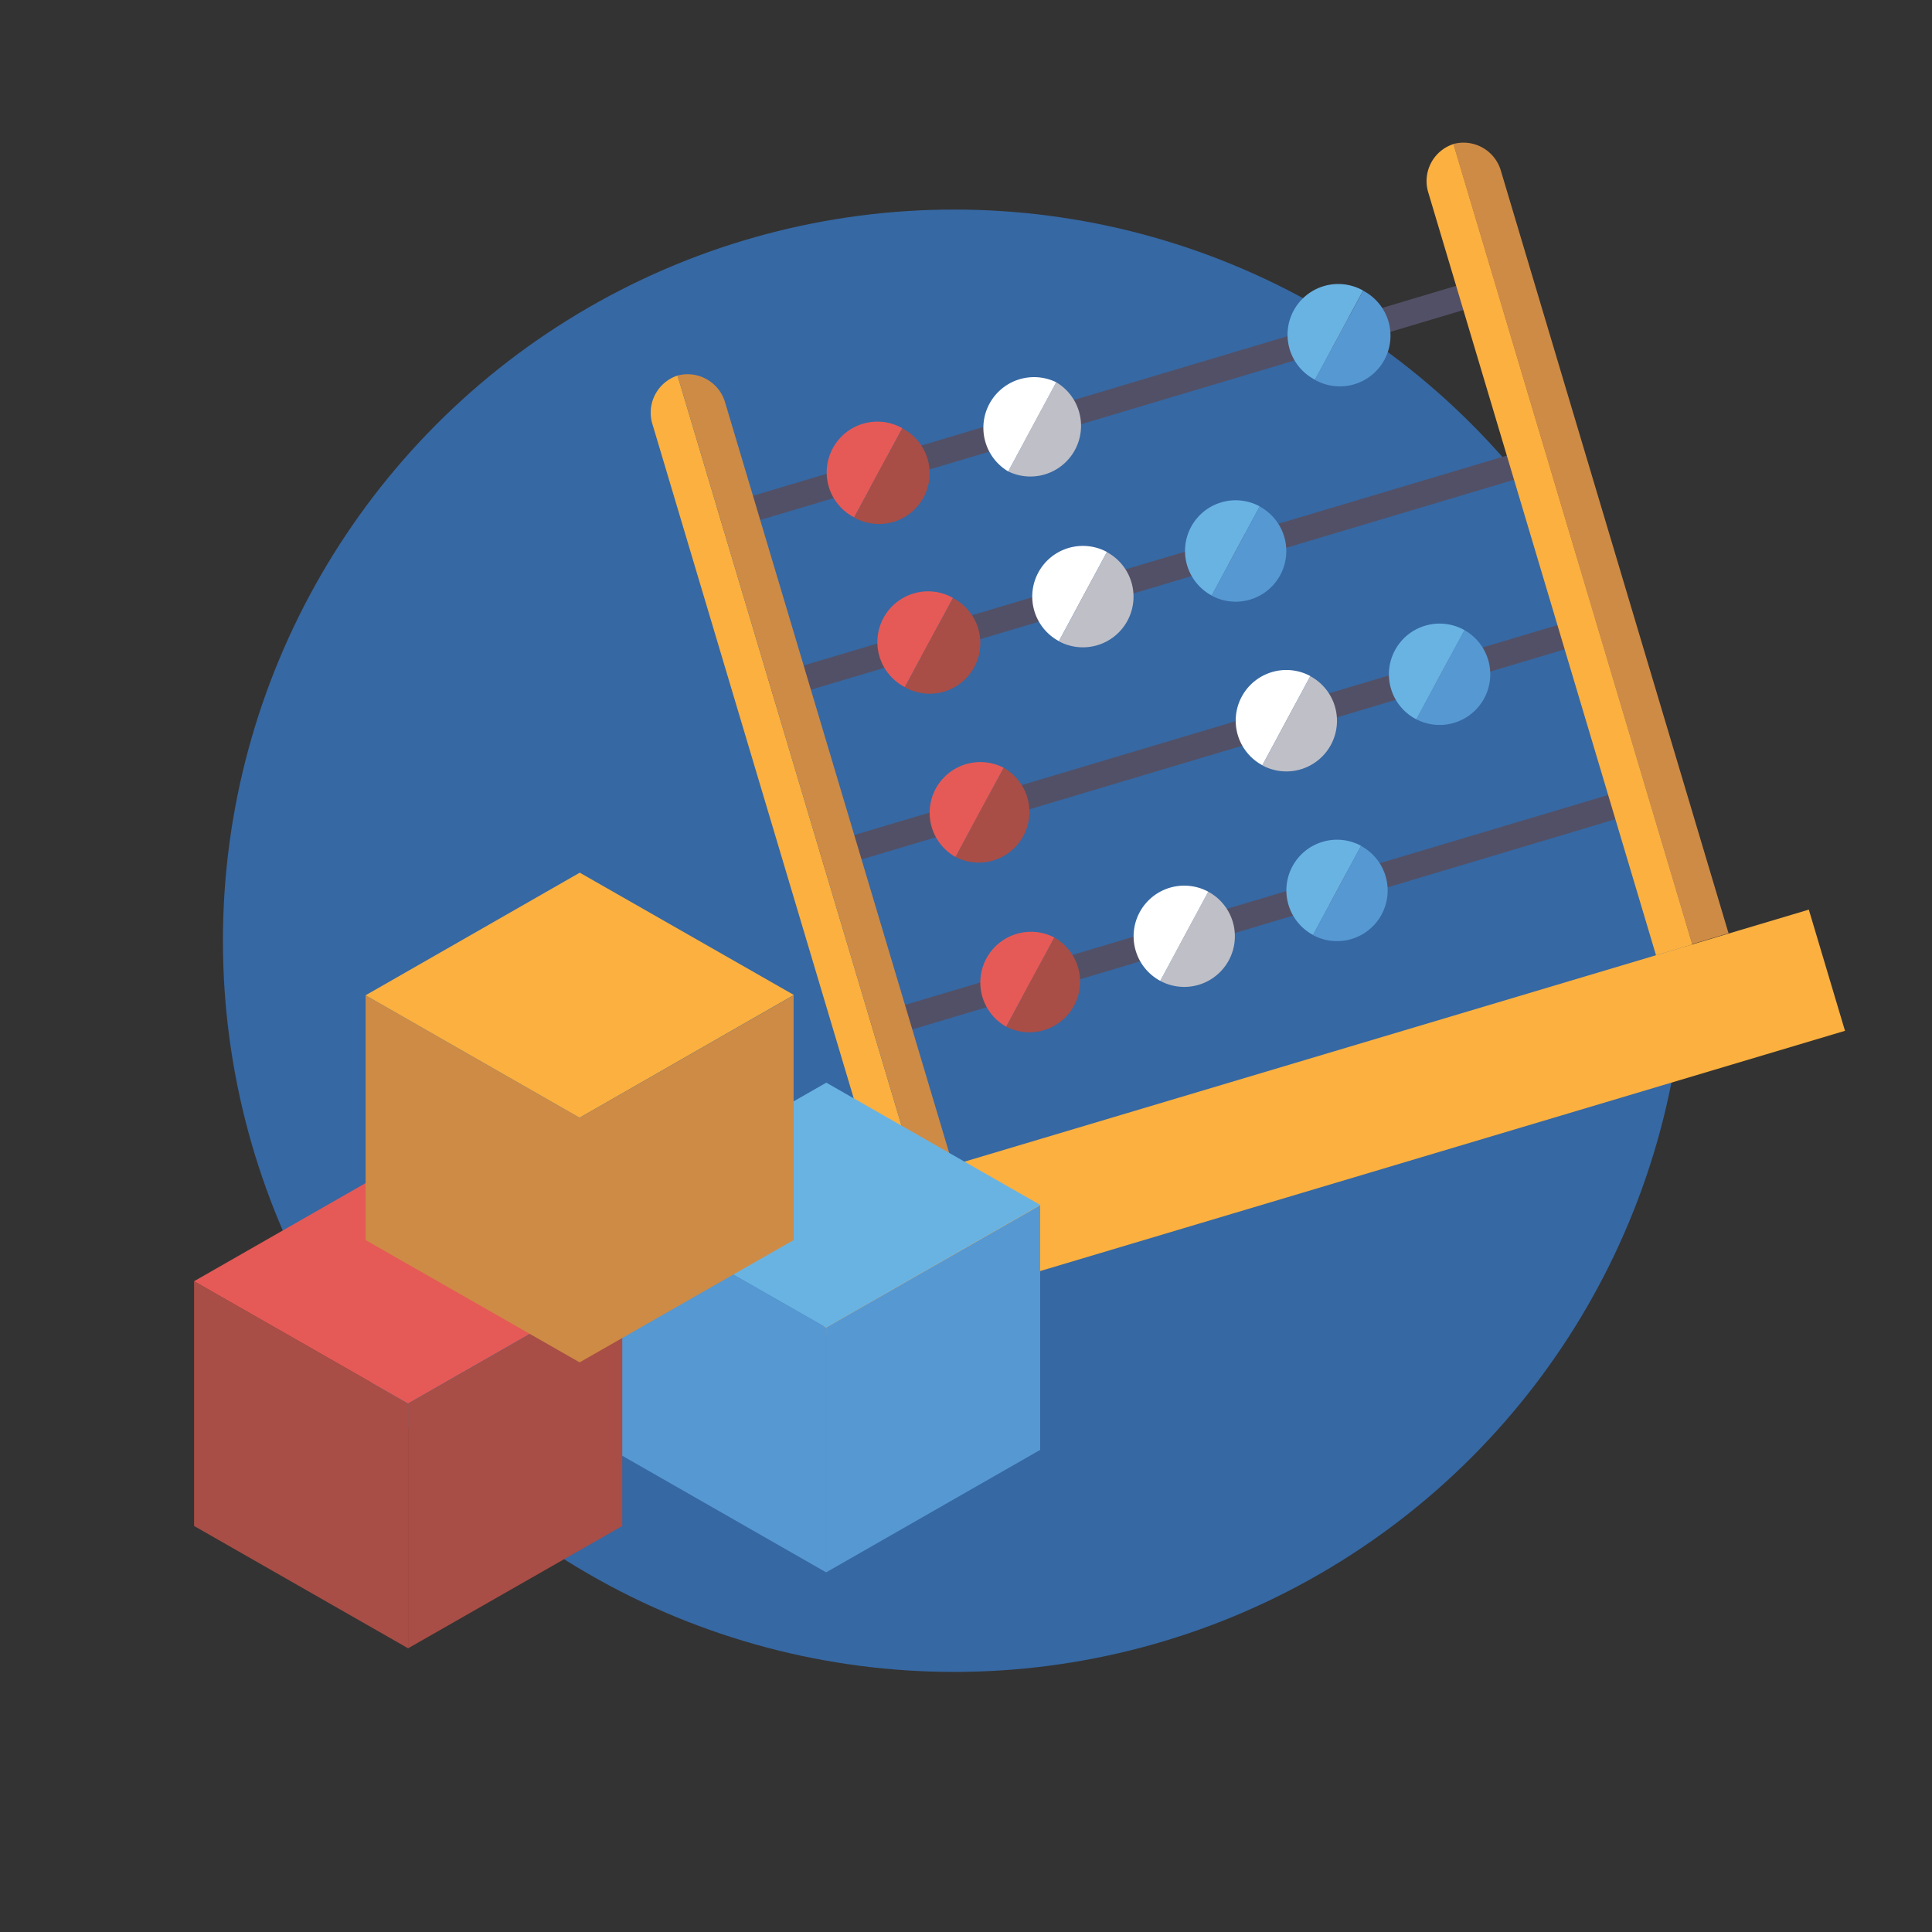 <svg id="Layer_1" data-name="Layer 1" xmlns="http://www.w3.org/2000/svg" viewBox="0 0 130 130"><rect x="0" y="0" width="130" height="130" fill="#333333" stroke="none"/><defs><style>.cls-1{fill:#3668a3;}.cls-2{fill:#fbb040;}.cls-3{fill:#525066;}.cls-4{fill:#a84e46;}.cls-5{fill:#e55a56;}.cls-6{fill:#bfbfc7;}.cls-7{fill:#fff;}.cls-8{fill:#5698d2;}.cls-9{fill:#69b3e3;}.cls-10{fill:#ce8b45;}</style></defs><circle class="cls-1" cx="64.2" cy="63.3" r="49.2"/><g id="abacus"><rect class="cls-2" x="52.9" y="71.25" width="71.52" height="8.51" transform="translate(-17.89 28.52) rotate(-16.62)"/><path class="cls-3" d="M48.06,35.65a.86.86,0,0,1-.41-.5.84.84,0,0,1,.57-1.06L100.44,18.5a.85.85,0,0,1,1.06.57.86.86,0,0,1-.58,1.06L48.71,35.72A.9.9,0,0,1,48.06,35.65Z"/><path class="cls-4" d="M60.71,28.82a3.41,3.41,0,1,1-3.24,6Z"/><path class="cls-5" d="M57.47,34.81a3.41,3.41,0,1,1,3.24-6Z"/><path class="cls-6" d="M71.07,25.72a3.41,3.41,0,0,1-3.23,6Z"/><path class="cls-7" d="M67.84,31.72a3.41,3.41,0,0,1,3.23-6Z"/><path class="cls-8" d="M91.72,19.56a3.41,3.41,0,1,1-3.24,6Z"/><path class="cls-9" d="M88.48,25.55a3.41,3.41,0,1,1,3.24-6Z"/><path class="cls-3" d="M51.47,47.07a.86.86,0,0,1-.41-.5.85.85,0,0,1,.57-1.06l52.22-15.59a.85.85,0,0,1,1.06.57.86.86,0,0,1-.58,1.06L52.12,47.14A.81.81,0,0,1,51.47,47.07Z"/><path class="cls-4" d="M64.12,40.24a3.41,3.41,0,1,1-3.24,6Z"/><path class="cls-5" d="M60.88,46.23a3.41,3.41,0,1,1,3.24-6Z"/><path class="cls-6" d="M74.48,37.15a3.4,3.4,0,1,1-3.23,6Z"/><path class="cls-7" d="M71.25,43.14a3.4,3.4,0,1,1,3.23-6Z"/><path class="cls-8" d="M84.76,34.08a3.4,3.4,0,1,1-3.23,6Z"/><path class="cls-9" d="M81.53,40.07a3.4,3.4,0,1,1,3.23-6Z"/><path class="cls-3" d="M54.88,58.5a.88.88,0,0,1-.41-.51A.85.85,0,0,1,55,56.93l52.22-15.59a.85.85,0,1,1,.48,1.63L55.53,58.56A.85.85,0,0,1,54.88,58.5Z"/><path class="cls-4" d="M67.53,51.66a3.41,3.41,0,0,1-3.24,6Z"/><path class="cls-5" d="M64.29,57.66a3.41,3.41,0,0,1,3.24-6Z"/><path class="cls-6" d="M88.17,45.5a3.4,3.4,0,1,1-3.23,6Z"/><path class="cls-7" d="M84.94,51.49a3.4,3.4,0,0,1,3.23-6Z"/><path class="cls-8" d="M98.54,42.4a3.41,3.41,0,0,1-3.24,6Z"/><path class="cls-9" d="M95.3,48.4a3.41,3.41,0,1,1,3.24-6Z"/><path class="cls-3" d="M58.29,69.92a.88.88,0,0,1-.41-.51.85.85,0,0,1,.57-1.06l52.22-15.59a.85.85,0,1,1,.48,1.63L58.94,70A.85.85,0,0,1,58.29,69.92Z"/><path class="cls-4" d="M70.94,63.08a3.41,3.41,0,0,1-3.24,6Z"/><path class="cls-5" d="M67.7,69.08a3.41,3.41,0,0,1,3.24-6Z"/><path class="cls-6" d="M81.3,60a3.4,3.4,0,1,1-3.23,6Z"/><path class="cls-7" d="M78.07,66a3.4,3.4,0,1,1,3.23-6Z"/><path class="cls-8" d="M91.58,56.92a3.4,3.4,0,1,1-3.23,6Z"/><path class="cls-9" d="M88.35,62.91a3.4,3.4,0,1,1,3.23-6Z"/><path class="cls-2" d="M43.91,28.57,59.22,79.85l2.45-.73L45.59,25.27A2.63,2.63,0,0,0,43.91,28.57Z"/><path class="cls-10" d="M48.8,27.11a2.63,2.63,0,0,0-3.21-1.84L61.67,79.12l2.44-.73Z"/><path class="cls-2" d="M96.12,13l15.31,51.28,2.45-.73L97.81,9.69A2.62,2.62,0,0,0,96.12,13Z"/><path class="cls-10" d="M101,11.52a2.62,2.62,0,0,0-3.21-1.83l16.07,53.84,2.45-.73Z"/></g><g id="building_blocks" data-name="building blocks"><polygon class="cls-8" points="55.59 105.8 41.18 97.56 41.18 81.1 55.59 89.33 55.59 105.8"/><polygon class="cls-9" points="55.59 89.33 41.18 81.1 55.6 72.85 70 81.08 55.59 89.33"/><polygon class="cls-8" points="55.59 105.8 69.99 97.56 69.99 81.1 55.59 89.33 55.59 105.8"/><polygon class="cls-4" points="27.46 110.91 13.06 102.68 13.06 86.21 27.46 94.44 27.46 110.91"/><polygon class="cls-5" points="27.46 94.44 13.06 86.21 27.48 77.96 41.88 86.19 27.46 94.44"/><polygon class="cls-4" points="27.46 110.91 41.87 102.68 41.87 86.21 27.46 94.44 27.46 110.91"/><polygon class="cls-10" points="39 91.67 24.6 83.44 24.6 66.97 39 75.21 39 91.67"/><polygon class="cls-2" points="39 75.21 24.6 66.97 39.01 58.72 53.42 66.95 39 75.21"/><polygon class="cls-10" points="39 91.67 53.4 83.44 53.4 66.97 39 75.21 39 91.67"/></g></svg>